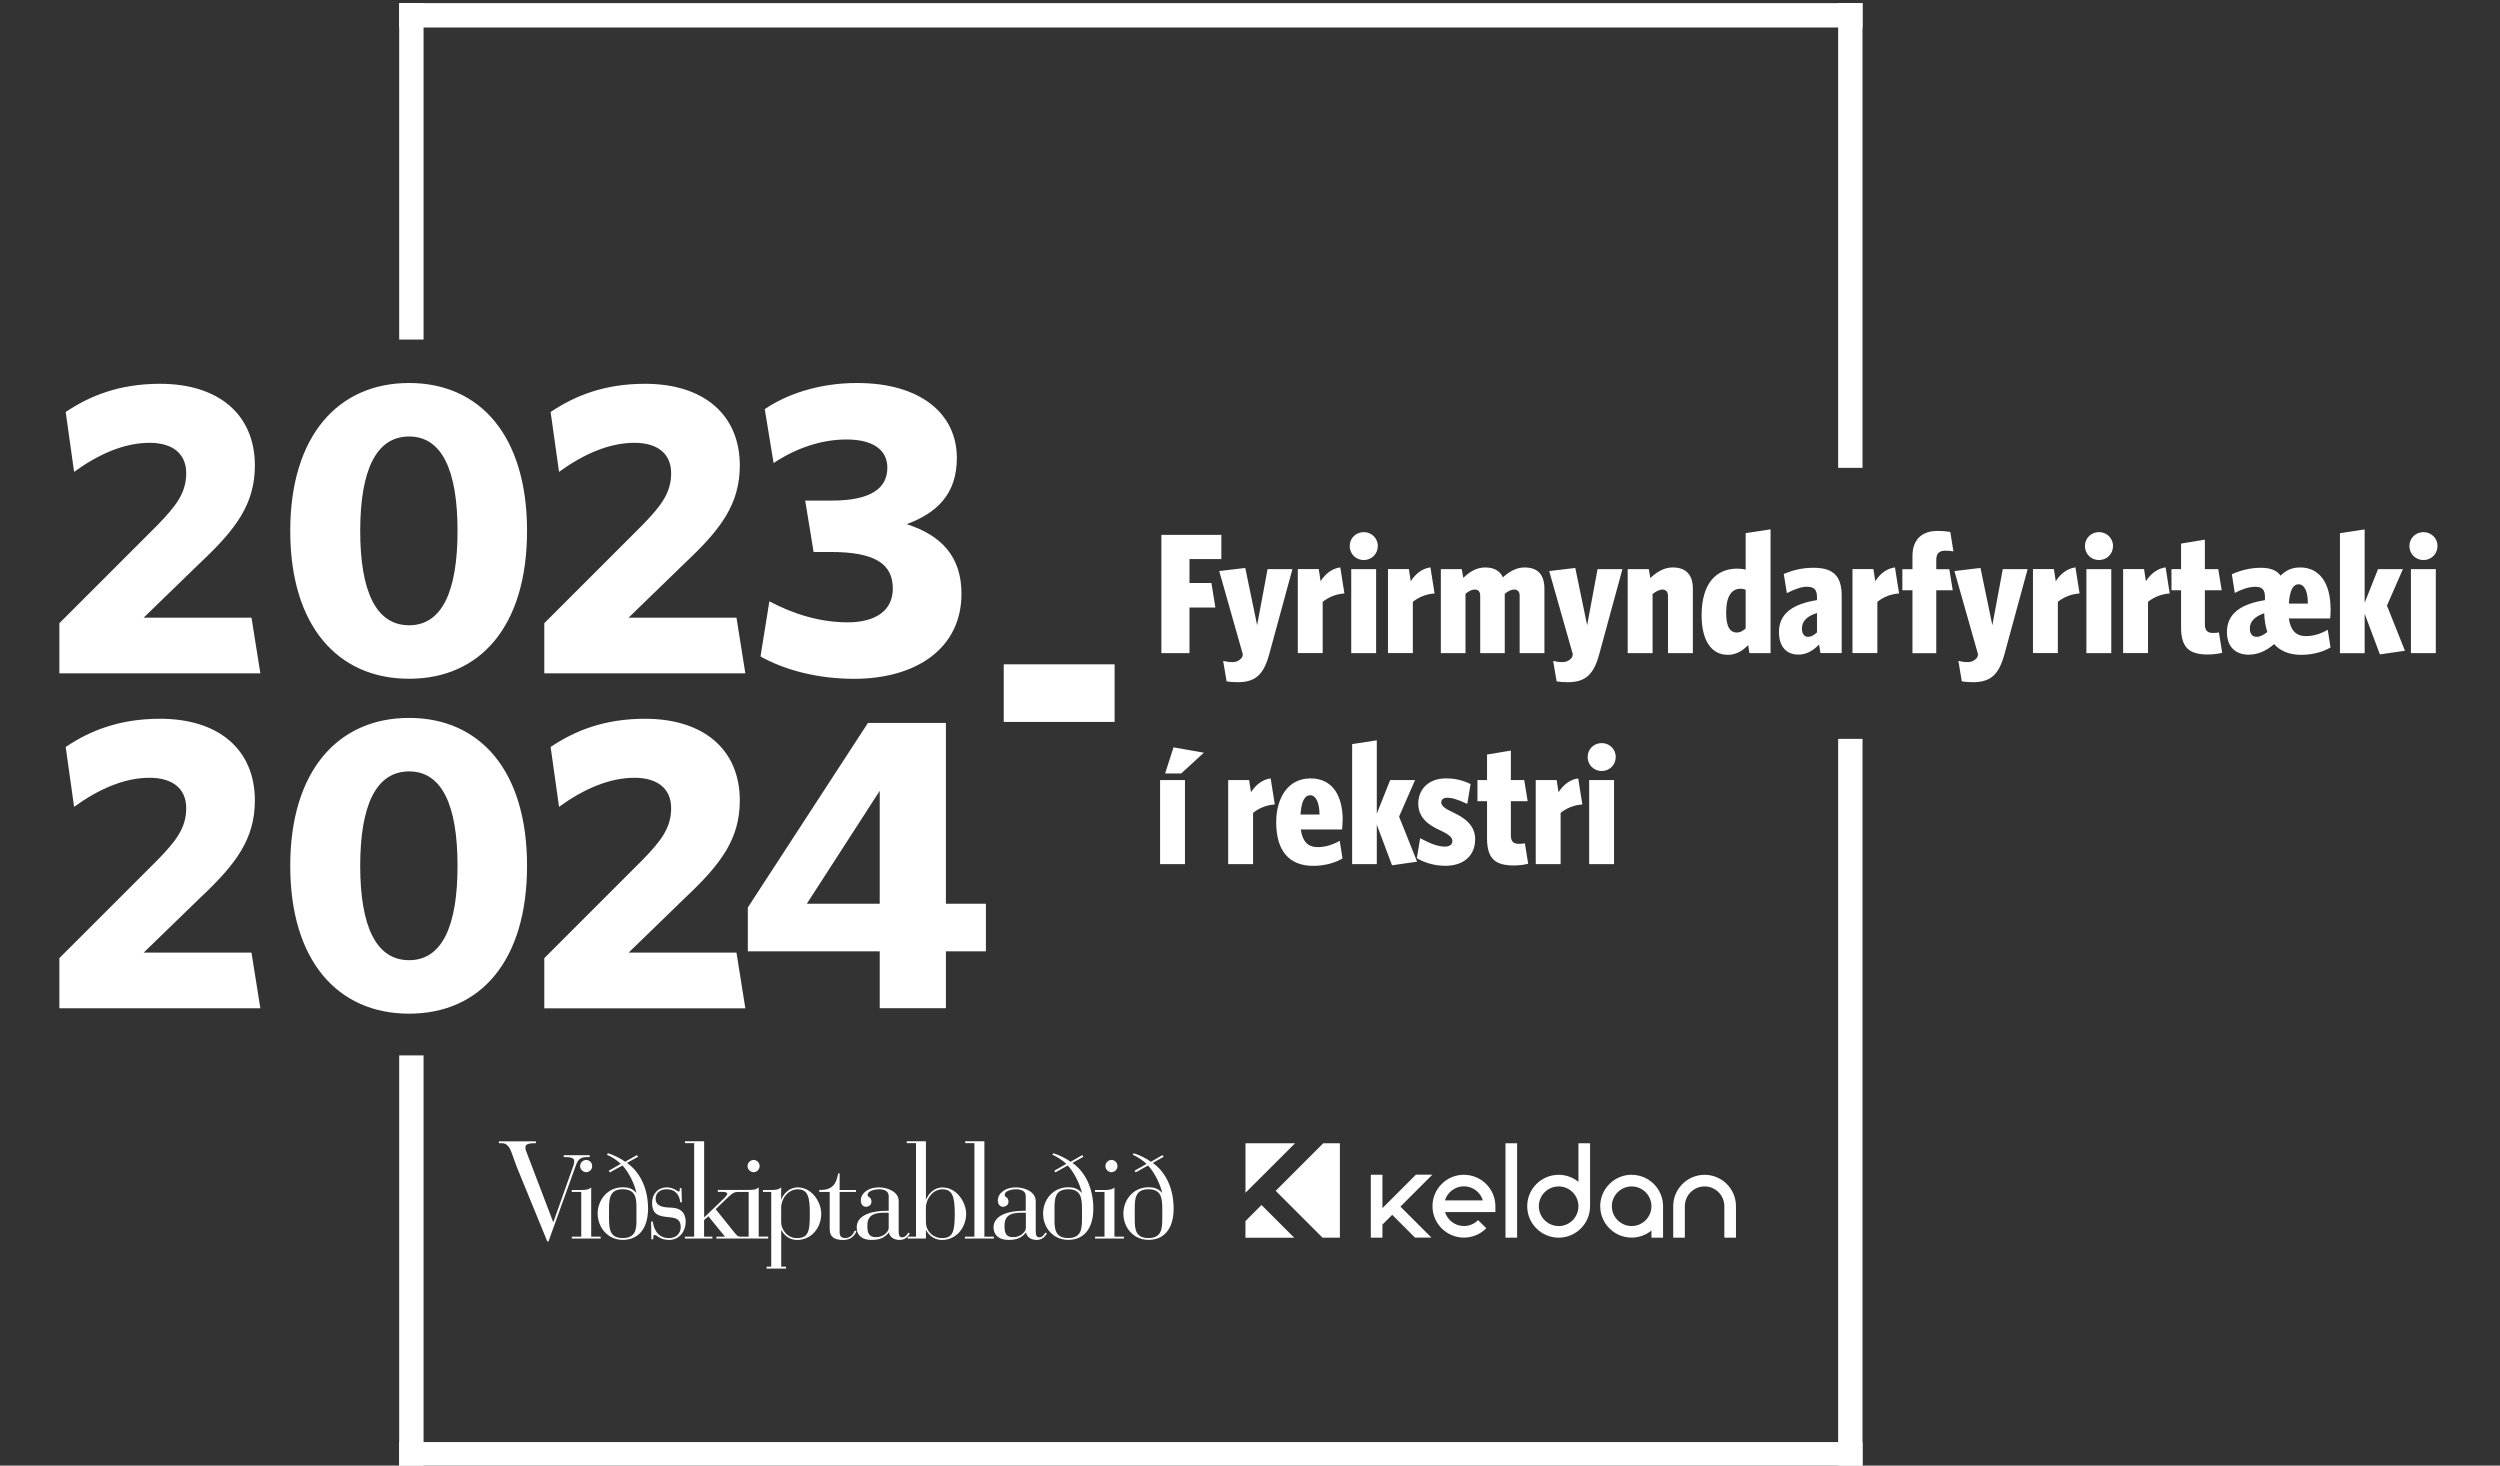 <?xml version="1.0" encoding="UTF-8" standalone="no"?>
<!DOCTYPE svg PUBLIC "-//W3C//DTD SVG 1.1//EN" "http://www.w3.org/Graphics/SVG/1.1/DTD/svg11.dtd">
<svg width="100%" height="100%" viewBox="0 0 800 469" version="1.1" xmlns="http://www.w3.org/2000/svg" xmlns:xlink="http://www.w3.org/1999/xlink" xml:space="preserve" xmlns:serif="http://www.serif.com/" style="fill-rule:evenodd;clip-rule:evenodd;stroke-linejoin:round;stroke-miterlimit:2;">
    <rect x="0" y="0" width="800" height="469" fill="#333333" stroke="none"/>
    <g>
        <clipPath id="_clip1">
            <rect x="0" y="0" width="800" height="469"/>
        </clipPath>
        <g clip-path="url(#_clip1)">
            <g>
                <path d="M379.189,249.629L371.227,249.629L371.227,276.513L379.189,276.513L379.189,249.629ZM385.237,240.855L375.524,239.158L372.833,247.499L377.997,247.499L385.237,240.855ZM407.932,257.429L406.614,249.088C403.978,249.413 401.739,251.236 400.312,253.529L399.717,249.629L393.018,249.629L393.018,276.513L400.981,276.513L400.981,260.119C402.786,258.639 405.259,257.591 407.95,257.429M429.669,262.52C429.669,254.739 426.492,249.088 419.36,249.088C412.228,249.088 408.383,255.226 408.383,263.134C408.383,272.288 412.553,277.072 420.227,277.072C424.018,277.072 427.304,276.079 429.597,274.707L428.712,269.056C426.239,270.428 424.054,271.078 421.635,271.078C418.566,271.078 416.76,269.273 416.255,265.427L429.471,265.427C429.525,264.94 429.633,263.387 429.633,262.52M422.249,260.661L416.164,260.661C416.435,256.273 417.591,254.468 419.234,254.468C420.985,254.468 422.195,256.544 422.249,260.661ZM453.465,275.736L447.706,261.311L452.815,249.629L444.853,249.629L440.574,260.372L440.574,236.901L432.684,238.111L432.684,276.513L440.574,276.513L440.574,263.892L445.449,276.892L453.465,275.736ZM472.061,268.605C472.061,264.001 468.613,261.69 464.93,259.938C462.51,258.837 461.192,257.862 461.192,256.815C461.192,255.876 461.897,255.28 463.052,255.28C464.641,255.28 466.338,255.768 469.534,257.248L470.581,250.893C468.107,249.684 465.652,249.088 462.673,249.088C457.076,249.088 453.844,252.644 453.844,257.158C453.844,261.672 457.13,264.019 460.759,265.662C463.341,266.871 464.767,267.846 464.767,269.11C464.767,270.157 463.991,270.916 462.402,270.916C460.218,270.916 457.852,270.031 454.44,268.226L453.393,274.635C456.029,276.17 459.261,277.054 462.492,277.054C468.414,277.054 472.043,273.768 472.043,268.605M489.015,276.404L487.967,269.869C487.48,269.977 486.595,270.031 485.999,270.031C484.194,270.031 483.472,269.146 483.472,267.233L483.472,256.382L488.852,256.382L487.751,249.629L483.472,249.629L483.472,240.187L475.853,241.451L475.853,249.629L472.784,249.629L472.784,256.382L475.853,256.382L475.853,268.226C475.853,274.87 478.543,276.946 484.465,276.946C486.324,276.946 487.913,276.675 489.015,276.404ZM506.347,257.429L505.029,249.088C502.393,249.413 500.154,251.236 498.728,253.529L498.132,249.629L491.434,249.629L491.434,276.513L499.396,276.513L499.396,260.119C501.201,258.639 503.675,257.591 506.365,257.429M517.035,242.227C517.035,239.699 515.013,237.786 512.54,237.786C510.066,237.786 508.044,239.699 508.044,242.227C508.044,244.755 510.012,246.723 512.54,246.723C515.067,246.723 517.035,244.755 517.035,242.227ZM516.494,249.629L508.532,249.629L508.532,276.513L516.494,276.513L516.494,249.629Z" style="fill:white;fill-rule:nonzero;"/>
                <path d="M390.834,178.892L390.834,171.164L371.642,171.164L371.642,209.007L380.633,209.007L380.633,194.419L388.92,194.419L387.656,186.565L380.633,186.565L380.633,178.892L390.834,178.892ZM413.582,182.123L405.62,182.123L402.28,200.07L398.489,181.744L390.148,182.737L397.712,209.404L397.496,210.288C396.611,211.498 395.474,211.877 394.372,211.877C393.271,211.877 392.459,211.715 391.411,211.498L392.513,218.034C393.452,218.196 394.77,218.305 396.069,218.305C401.883,218.305 404.411,215.723 406.162,209.314L413.564,182.159L413.582,182.123ZM430.211,189.905L428.893,181.564C426.257,181.889 424.018,183.694 422.592,186.005L421.996,182.105L415.298,182.105L415.298,208.989L423.26,208.989L423.26,192.595C425.065,191.115 427.539,190.067 430.229,189.905M440.899,174.721C440.899,172.193 438.877,170.28 436.403,170.28C433.93,170.28 431.908,172.193 431.908,174.721C431.908,177.249 433.876,179.217 436.403,179.217C438.931,179.217 440.899,177.249 440.899,174.721ZM440.357,182.123L432.395,182.123L432.395,209.007L440.357,209.007L440.357,182.123ZM459.062,189.905L457.744,181.564C455.108,181.889 452.869,183.694 451.443,186.005L450.847,182.105L444.149,182.105L444.149,208.989L452.111,208.989L452.111,192.595C453.916,191.115 456.39,190.067 459.08,189.905M494.214,209.007L494.214,188.442C494.214,184.055 492.246,181.582 487.841,181.582C485.096,181.582 482.804,183.062 480.926,184.759C480.041,182.737 478.182,181.582 475.275,181.582C472.368,181.582 470.111,183.116 468.252,184.922L467.764,182.123L461.066,182.123L461.066,209.007L468.956,209.007L468.956,190.031C470.003,189.147 470.924,188.659 471.917,188.659C473.126,188.659 473.668,189.435 473.668,190.573L473.668,209.007L481.522,209.007L481.522,190.031C482.569,189.147 483.544,188.659 484.537,188.659C485.746,188.659 486.288,189.435 486.288,190.573L486.288,209.007L494.214,209.007ZM519.184,182.123L511.221,182.123L507.881,200.07L504.09,181.744L495.749,182.737L503.314,209.404L503.097,210.288C502.212,211.498 501.075,211.877 499.973,211.877C498.872,211.877 498.06,211.715 497.013,211.498L498.114,218.034C499.053,218.196 500.371,218.305 501.671,218.305C507.484,218.305 510.012,215.723 511.763,209.314L519.165,182.159L519.184,182.123ZM541.716,209.007L541.716,188.442C541.716,184.055 539.693,181.582 535.234,181.582C532.381,181.582 530.016,183.171 528.102,184.976L527.615,182.123L520.863,182.123L520.863,209.007L528.825,209.007L528.825,190.085C529.872,189.273 530.973,188.659 532.002,188.659C533.158,188.659 533.754,189.49 533.754,190.627L533.754,209.007L541.716,209.007ZM566.577,209.007L566.577,169.395L558.615,170.605L558.615,182.286C557.838,182.069 556.863,181.961 555.87,181.961C549.461,181.961 544.514,186.402 544.514,196.874C544.514,205.378 547.908,209.548 552.909,209.548C555.708,209.548 557.73,208.122 559.427,206.425L559.806,209.007L566.577,209.007ZM558.615,201.099C557.73,201.911 556.755,202.417 555.87,202.417C553.794,202.417 552.368,200.936 552.368,196.061C552.368,190.681 554.173,188.388 557.026,188.388C557.568,188.388 558.073,188.497 558.615,188.767L558.615,201.117L558.615,201.099ZM589.344,209.007L589.344,190.681C589.344,184.272 586.599,181.69 580.352,181.69C576.507,181.69 573.762,182.466 570.802,183.658L571.795,189.797C574.485,188.424 576.561,187.756 578.15,187.756C580.461,187.756 581.436,188.641 581.436,191.042L581.436,192.035C573.817,193.245 569.267,196.26 569.267,202.236C569.267,207.111 571.849,209.476 575.46,209.476C578.15,209.476 580.226,208.158 582.104,206.244L582.537,208.989L589.344,208.989L589.344,209.007ZM581.436,202.363C580.443,203.301 579.522,203.789 578.583,203.789C577.428,203.789 576.615,202.85 576.615,201.207C576.615,199.022 577.879,197.253 581.436,196.17L581.436,202.363ZM607.705,189.905L606.387,181.564C603.751,181.889 601.512,183.694 600.086,186.005L599.49,182.105L592.792,182.105L592.792,208.989L600.754,208.989L600.754,192.595C602.56,191.115 605.033,190.067 607.723,189.905M625.092,176.418L624.099,170.225C623.051,170.063 622.076,169.9 619.982,169.9C614.999,169.9 611.984,172.645 611.984,177.971L611.984,182.141L608.752,182.141L608.752,188.894L611.984,188.894L611.984,209.025L619.603,209.025L619.603,188.894L624.875,188.894L623.774,182.141L619.603,182.141L619.603,179.289C619.603,177.14 620.434,176.22 622.564,176.22C623.557,176.22 624.207,176.274 625.092,176.436M648.851,182.123L640.889,182.123L637.549,200.07L633.758,181.744L625.417,182.737L632.981,209.404L632.765,210.288C631.88,211.498 630.743,211.877 629.641,211.877C628.54,211.877 627.728,211.715 626.68,211.498L627.782,218.034C628.721,218.196 630.039,218.305 631.338,218.305C637.152,218.305 639.68,215.723 641.431,209.314L648.833,182.159L648.851,182.123ZM665.462,189.905L664.144,181.564C661.508,181.889 659.269,183.694 657.843,186.005L657.247,182.105L650.549,182.105L650.549,208.989L658.511,208.989L658.511,192.595C660.316,191.115 662.79,190.067 665.48,189.905M676.168,174.721C676.168,172.193 674.146,170.28 671.672,170.28C669.199,170.28 667.177,172.193 667.177,174.721C667.177,177.249 669.145,179.217 671.672,179.217C674.2,179.217 676.168,177.249 676.168,174.721ZM675.608,182.123L667.646,182.123L667.646,209.007L675.608,209.007L675.608,182.123ZM694.313,189.905L692.995,181.564C690.359,181.889 688.12,183.694 686.694,186.005L686.098,182.105L679.4,182.105L679.4,208.989L687.362,208.989L687.362,192.595C689.167,191.115 691.641,190.067 694.331,189.905M711.104,208.898L710.056,202.381C709.569,202.489 708.684,202.543 708.088,202.543C706.283,202.543 705.561,201.658 705.561,199.745L705.561,188.876L710.941,188.876L709.84,182.123L705.561,182.123L705.561,172.681L697.942,173.945L697.942,182.123L694.873,182.123L694.873,188.876L697.942,188.876L697.942,200.72C697.942,207.364 700.632,209.44 706.554,209.44C708.413,209.44 710.002,209.169 711.104,208.898ZM745.768,194.689C745.768,186.908 742.428,181.582 736.055,181.582C733.365,181.582 731.343,182.575 729.808,184.218C728.544,182.466 726.468,181.69 723.453,181.69C719.896,181.69 716.863,182.575 714.191,183.766L715.13,189.742C717.314,188.587 719.571,187.774 721.72,187.774C723.868,187.774 724.789,188.659 724.789,191.06L724.789,192.053C717.17,193.263 712.62,196.278 712.62,202.254C712.62,207.291 715.689,209.494 719.535,209.494C722.496,209.494 725.186,208.339 727.714,206.1C729.682,208.357 732.643,209.548 736.38,209.548C740.117,209.548 743.512,208.555 745.768,207.183L744.884,201.532C742.464,202.904 740.226,203.554 737.86,203.554C734.737,203.554 732.986,201.749 732.426,197.903L745.642,197.903C745.75,197.416 745.804,195.538 745.804,194.671M738.528,193.155L732.444,193.155C732.715,188.767 733.87,186.962 735.513,186.962C737.319,186.962 738.528,189.038 738.528,193.155ZM725.529,202.254C724.428,203.139 723.218,203.789 722.135,203.789C720.763,203.789 719.95,202.85 719.95,201.099C719.95,199.022 721.322,197.361 724.554,196.224L724.554,196.332C724.608,198.3 724.988,200.665 725.547,202.254M769.582,208.23L763.823,193.805L768.932,182.123L760.97,182.123L756.691,192.884L756.691,169.413L748.783,170.623L748.783,209.025L756.691,209.025L756.691,196.405L761.566,209.404L769.564,208.248L769.582,208.23ZM780,174.721C780,172.193 777.978,170.28 775.504,170.28C773.031,170.28 771.009,172.193 771.009,174.721C771.009,177.249 772.977,179.217 775.504,179.217C778.032,179.217 780,177.249 780,174.721ZM779.458,182.123L771.496,182.123L771.496,209.007L779.458,209.007L779.458,182.123Z" style="fill:white;fill-rule:nonzero;"/>
                <path d="M186.005,395.727L186.005,381.41L182.972,381.41L182.972,380.796L186.005,380.796C187.214,380.796 188.424,380.724 189.182,379.965L189.182,395.727L192.215,395.727L192.215,396.341L182.972,396.341L182.972,395.727L186.005,395.727ZM185.626,373.141C185.662,374.206 186.528,375.073 187.593,375.109C188.659,375.073 189.525,374.206 189.489,373.141C189.525,372.075 188.659,371.209 187.593,371.173C186.528,371.209 185.662,372.075 185.626,373.141ZM203.662,389.895L203.662,386.934C203.698,383.612 203.554,380.579 199.275,380.561C195.068,380.561 194.906,383.594 194.888,386.934L194.888,389.895C194.924,393.163 195.068,396.196 199.275,396.178C203.554,396.178 203.716,393.163 203.662,389.895ZM198.661,372.455C197.56,371.389 195.971,370.252 194.183,369.494L194.563,369.042C196.151,369.494 198.697,370.703 200.015,371.769L203.806,369.638L204.186,370.162L200.629,372.13C202.633,373.484 207.345,377.745 207.381,386.754C207.345,393.362 204.15,396.774 199.275,396.756C194.418,396.756 191.277,392.712 191.241,388.343C191.277,383.991 194.418,379.929 199.275,379.929C201.008,379.929 202.344,380.272 203.59,381.681L203.662,381.681C202.94,378.503 200.972,374.784 199.185,372.96L195.158,375.163L194.779,374.639L198.643,372.437L198.661,372.455ZM208.447,396.557L209.042,396.557C209.078,395.781 208.97,395.167 209.494,395.185C210.216,395.167 211.119,396.792 214.116,396.774C217.04,396.774 219.388,394.481 219.424,390.942C219.388,388.343 218.142,386.664 215.109,386.465L213.827,386.393C211.299,386.248 209.819,385.562 209.801,383.594C209.801,381.626 211.353,380.561 213.285,380.561C216.282,380.561 217.42,382.529 217.69,384.732L218.214,384.732L218.07,380.182L217.546,380.182L217.546,380.489C217.51,381.031 217.474,381.283 217.239,381.319C216.86,381.283 215.47,379.965 213.448,379.965C210.451,379.965 208.681,382.132 208.663,384.894C208.663,388.812 211.064,389.155 213.52,389.444C215.542,389.643 217.817,389.679 217.835,392.712C217.799,394.842 216.21,396.214 214.116,396.196C210.144,396.196 209.151,392.802 208.88,390.888L208.356,390.888L208.428,396.576L208.447,396.557ZM239.211,373.141C239.211,374.206 240.096,375.073 241.179,375.109C242.209,375.073 243.093,374.206 243.075,373.141C243.075,372.075 242.209,371.209 241.179,371.173C240.096,371.209 239.211,372.075 239.211,373.141ZM265.517,393.452C265.499,395.926 267.232,396.81 269.904,396.792C272.685,396.792 273.786,394.842 274.075,393.903L273.461,393.831C273.262,394.463 272.414,396.196 270.5,396.178C269.308,396.178 268.658,395.709 268.677,394.138L268.677,381.41L273.912,381.41L273.912,380.796L268.677,380.796L268.677,375.488L268.225,375.488C267.557,379.207 266.113,380.868 262.159,380.796L262.159,381.41L265.499,381.41L265.499,393.452L265.517,393.452ZM284.384,388.072L283.77,388.072C280.972,388.036 277.523,388.108 277.559,392.17C277.541,394.301 277.866,395.889 280.286,395.889C283.138,395.889 284.402,393.777 284.384,393.001L284.384,388.072ZM287.58,394.283C287.58,395.023 287.706,395.962 288.717,395.944C289.602,395.944 290.143,395.239 290.685,394.427L291.136,394.734C290.396,395.998 289.421,396.792 287.796,396.774C285.991,396.774 284.709,395.763 284.456,394.427L284.384,394.427C283.066,396.142 281.369,396.792 278.841,396.774C275.898,396.774 274.111,395.312 274.147,392.766C274.129,388.487 279.762,387.422 283.698,387.458L284.384,387.458L284.384,382.764C284.384,380.994 282.741,380.579 281.279,380.561C280.195,380.561 277.614,380.976 277.65,382.385C277.632,383.269 278.877,382.854 278.859,384.587C278.859,385.472 278.119,386.14 277.108,386.176C276.061,386.14 275.447,385.309 275.447,384.064C275.447,382.096 277.505,379.965 281.279,379.965C284.185,379.965 287.598,381.446 287.58,384.353L287.58,394.283ZM328.275,388.072L327.661,388.072C324.862,388.036 321.414,388.108 321.45,392.17C321.414,394.301 321.757,395.889 324.176,395.889C327.029,395.889 328.275,393.777 328.275,393.001L328.275,388.072ZM331.452,394.283C331.452,395.023 331.579,395.962 332.59,395.944C333.474,395.944 333.998,395.239 334.558,394.427L335.009,394.734C334.251,395.998 333.276,396.792 331.669,396.774C329.863,396.774 328.564,395.763 328.329,394.427L328.257,394.427C326.939,396.142 325.223,396.792 322.714,396.774C319.753,396.774 317.966,395.312 317.929,392.766C317.966,388.487 323.617,387.422 327.552,387.458L328.239,387.458L328.239,382.764C328.239,380.994 326.578,380.579 325.133,380.561C324.032,380.561 321.468,380.976 321.504,382.385C321.468,383.269 322.714,382.854 322.714,384.587C322.714,385.472 321.956,386.14 320.963,386.176C319.897,386.14 319.302,385.309 319.302,384.064C319.302,382.096 321.342,379.965 325.133,379.965C328.022,379.965 331.434,381.446 331.434,384.353L331.434,394.283L331.452,394.283ZM346.239,389.895L346.239,386.934C346.221,383.612 346.058,380.579 341.852,380.561C337.573,380.561 337.428,383.594 337.446,386.934L337.446,389.895C337.41,393.163 337.573,396.196 341.852,396.178C346.076,396.178 346.221,393.163 346.239,389.895ZM341.238,372.455C340.082,371.389 338.476,370.252 336.76,369.494L337.067,369.042C338.674,369.494 341.202,370.703 342.592,371.769L346.311,369.638L346.69,370.162L343.206,372.13C345.156,373.484 349.85,377.745 349.868,386.754C349.85,393.362 346.654,396.774 341.834,396.756C336.905,396.756 333.763,392.712 333.799,388.343C333.763,383.991 336.923,379.929 341.834,379.929C343.513,379.929 344.831,380.272 346.149,381.681L346.221,381.681C345.445,378.503 343.459,374.784 341.671,372.96L337.735,375.163L337.356,374.639L341.22,372.437L341.238,372.455ZM353.443,395.727L350.41,395.727L350.41,396.341L359.654,396.341L359.654,395.727L356.62,395.727L356.62,379.965C355.88,380.724 354.67,380.796 353.443,380.796L350.41,380.796L350.41,381.41L353.443,381.41L353.443,395.727ZM353.732,373.141C353.732,374.206 354.616,375.073 355.7,375.109C356.729,375.073 357.595,374.206 357.595,373.141C357.595,372.075 356.729,371.209 355.7,371.173C354.598,371.209 353.732,372.075 353.732,373.141ZM371.931,389.895L371.931,386.934C371.913,383.612 371.768,380.579 367.525,380.561C363.264,380.561 363.102,383.594 363.12,386.934L363.12,389.895C363.102,393.163 363.246,396.196 367.525,396.178C371.75,396.178 371.913,393.163 371.931,389.895ZM366.93,372.455C365.774,371.389 364.185,370.252 362.452,369.494L362.759,369.042C364.366,369.494 366.911,370.703 368.284,371.769L372.003,369.638L372.382,370.162L368.897,372.13C370.847,373.484 375.56,377.745 375.56,386.754C375.56,393.362 372.364,396.774 367.525,396.756C362.614,396.756 359.473,392.712 359.491,388.343C359.473,383.991 362.614,379.929 367.525,379.929C369.222,379.929 370.54,380.272 371.84,381.681L371.913,381.681C371.136,378.503 369.168,374.784 367.363,372.96L363.427,375.163L363.048,374.639L366.911,372.437L366.93,372.455ZM245.819,395.709L245.819,396.341L229.263,396.341L229.263,395.727L231.99,395.727L226.682,389.209L225.309,390.419L225.309,395.727L227.963,395.727L227.963,396.341L219.171,396.341L219.171,395.727L222.132,395.727L222.132,365.811L219.189,365.811L219.189,365.215L225.328,365.215L225.328,389.588L231.394,383.757C232.242,382.962 232.73,382.276 232.748,382.005C232.73,381.59 232.188,381.41 230.997,381.392L229.715,381.392L229.715,380.778L239.609,380.778C240.8,380.778 242.01,380.706 242.786,379.947L242.786,395.709L245.819,395.709ZM239.591,381.41L236.359,381.41C235.077,381.41 234.481,381.717 233.181,382.926L229.011,386.934L234.915,394.283C235.763,395.312 236.07,395.727 236.81,395.727L239.573,395.727L239.573,381.41L239.591,381.41ZM309.173,388.379C309.137,392.82 306.068,396.81 301.373,396.792C298.647,396.792 296.86,394.788 296.372,393.615L296.3,393.615L296.3,396.341L290.468,396.341L290.468,395.727L293.122,395.727L293.122,365.811L290.161,365.811L290.161,365.215L296.3,365.215L296.3,383.847L296.372,383.847C297.04,382.078 298.864,379.983 301.59,379.983C306.14,379.983 309.137,384.696 309.173,388.397M305.526,388.379C305.49,383.197 304.93,380.579 301.59,380.579C298.449,380.579 296.282,383.703 296.282,386.483L296.282,390.888C296.282,394.463 299.08,396.196 301.355,396.196C305.02,396.196 305.49,394.048 305.526,388.379ZM262.791,388.379C262.791,392.82 259.74,396.81 254.991,396.792C252.391,396.792 250.604,394.878 250.062,393.615L249.99,393.615L249.99,405.332L251.525,405.332L251.525,405.946L245.314,405.946L245.314,405.332L246.794,405.332L246.794,381.41L244.14,381.41L244.14,380.796L246.794,380.796C247.968,380.796 249.196,380.724 249.972,379.965L249.972,383.829L250.044,383.829C250.694,382.06 252.518,379.965 255.28,379.965C259.812,379.965 262.809,384.678 262.791,388.379ZM259.144,388.379C259.162,383.197 258.584,380.579 255.28,380.579C252.102,380.579 249.954,383.703 249.972,386.483L249.972,390.888C249.954,393.849 252.211,396.196 254.973,396.196C258.71,396.196 259.162,394.048 259.144,388.379ZM315.005,395.727L315.005,365.215L308.866,365.215L308.866,365.811L311.809,365.811L311.809,395.727L308.776,395.727L308.776,396.341L318.02,396.341L318.02,395.727L314.987,395.727L315.005,395.727ZM180.408,369.656L180.408,370.27L180.787,370.27C183.441,370.27 183.784,370.866 183.748,371.714C183.784,372.364 183.369,373.339 182.466,375.885L177.086,391.051L177.014,391.051L168.221,367.977C168.167,367.688 168.131,367.472 168.149,367.273C168.113,366.442 168.456,365.829 171.11,365.829L171.489,365.829L171.489,365.233L159.645,365.233L159.645,365.829L160.638,365.829C162.841,365.829 163.473,368.266 164.05,369.783L165.35,373.375L175.136,397.262L175.515,397.262L184.308,372.852C184.867,371.335 185.517,370.27 187.72,370.27L188.713,370.27L188.713,369.656L180.408,369.656Z" style="fill:white;fill-rule:nonzero;"/>
                <rect x="127.743" y="1" width="7.799" height="107.659" style="fill:white;"/>
                <rect x="127.743" y="337.718" width="7.799" height="131.545" style="fill:white;"/>
                <rect x="588.206" y="1" width="7.8" height="148.715" style="fill:white;"/>
                <rect x="588.206" y="236.432" width="7.8" height="232.831" style="fill:white;"/>
                <rect x="127.743" y="1" width="468.263" height="7.8" style="fill:white;"/>
                <rect x="127.743" y="461.464" width="468.263" height="7.799" style="fill:white;"/>
                <rect x="321.197" y="212.581" width="35.477" height="18.434" style="fill:white;fill-rule:nonzero;"/>
                <rect x="481.757" y="365.847" width="3.719" height="30.205" style="fill:white;fill-rule:nonzero;"/>
                <path d="M508.82,365.847L505.101,365.847L505.101,378.196C503.368,376.788 501.165,375.939 498.764,375.939C493.221,375.939 488.708,380.453 488.708,385.996C488.708,391.538 493.221,396.052 498.764,396.052C504.307,396.052 508.82,391.538 508.82,385.996L508.82,365.847ZM498.764,392.333C495.261,392.333 492.427,389.48 492.427,385.996C492.427,382.511 495.279,379.658 498.764,379.658C502.248,379.658 505.101,382.493 505.101,385.996C505.101,389.516 502.248,392.351 498.764,392.351" style="fill:white;fill-rule:nonzero;"/>
                <path d="M468.45,375.921C462.908,375.921 458.394,380.435 458.394,385.978C458.394,391.52 462.908,396.034 468.45,396.034C471.159,396.034 473.704,394.969 475.618,393.037L472.982,390.437C471.772,391.647 470.184,392.333 468.468,392.333C465.616,392.333 463.197,390.437 462.402,387.855L478.525,387.855L478.525,385.996C478.525,380.453 474.011,375.939 468.468,375.939M462.384,384.118C463.179,381.518 465.598,379.622 468.45,379.622C471.303,379.622 473.722,381.518 474.517,384.118L462.384,384.118Z" style="fill:white;fill-rule:nonzero;"/>
                <path d="M522.127,375.921C516.584,375.921 512.07,380.435 512.07,385.978C512.07,391.52 516.584,396.034 522.127,396.034C524.528,396.034 526.731,395.185 528.464,393.777L528.464,396.052L532.183,396.052L532.183,385.996C532.183,380.453 527.669,375.939 522.127,375.939M522.127,392.333C518.624,392.333 515.79,389.48 515.79,385.996C515.79,382.511 518.642,379.658 522.127,379.658C525.611,379.658 528.464,382.511 528.464,385.996C528.464,389.48 525.611,392.333 522.127,392.333Z" style="fill:white;fill-rule:nonzero;"/>
                <path d="M545.471,375.939C539.929,375.939 535.433,380.435 535.433,385.978L535.433,396.052L539.152,396.052L539.152,385.978C539.152,382.493 541.987,379.658 545.471,379.658C548.956,379.658 551.791,382.493 551.791,385.978L551.791,396.052L555.51,396.052L555.51,385.978C555.51,380.435 551.014,375.939 545.471,375.939Z" style="fill:white;fill-rule:nonzero;"/>
                <path d="M448.121,386.122L458.34,375.903L453.086,375.903L442.379,386.609L442.379,375.921L438.66,375.921L438.66,396.052L442.379,396.052L442.379,391.863L445.503,388.74L452.797,396.034L458.051,396.034L448.139,386.122L448.121,386.122Z" style="fill:white;fill-rule:nonzero;"/>
                <path d="M398.561,365.847L398.561,381.681L414.413,365.847L398.561,365.847Z" style="fill:white;fill-rule:nonzero;"/>
                <path d="M408.22,381.067L423.206,396.052L428.766,396.052L428.766,365.847L423.44,365.847L408.22,381.067Z" style="fill:white;fill-rule:nonzero;"/>
                <path d="M403.689,385.598L398.543,390.744L398.543,396.07L414.142,396.07L403.689,385.616L403.689,385.598Z" style="fill:white;fill-rule:nonzero;"/>
                <path d="M83.31,322.642L80.476,304.84L45.974,304.84L64.173,287.183C75.366,276.657 81.559,268.569 81.559,256.165C81.559,239.844 69.968,230.004 51.227,230.004C38.282,230.004 28.84,233.777 21.022,239.031L23.712,258.187C31.53,252.518 39.763,248.889 47.851,248.889C55.272,248.889 59.587,252.392 59.587,258.603C59.587,264.813 56.481,268.984 50.415,275.195L19,306.592L19,322.642L83.31,322.642ZM168.654,277.054C168.654,246.578 153.561,229.733 130.902,229.733C108.244,229.733 92.879,246.596 92.879,277.054C92.879,307.512 108.117,324.375 130.902,324.375C153.687,324.375 168.654,307.53 168.654,277.054ZM146.411,277.054C146.411,296.463 141.428,307.26 130.902,307.26C120.376,307.26 115.267,296.481 115.267,277.054C115.267,257.628 120.394,246.849 130.902,246.849C141.41,246.849 146.411,257.628 146.411,277.054ZM238.507,322.642L235.673,304.84L201.153,304.84L219.352,287.183C230.545,276.657 236.738,268.569 236.738,256.165C236.738,239.844 225.147,230.004 206.406,230.004C193.461,230.004 184.019,233.777 176.201,239.031L178.891,258.187C186.709,252.518 194.942,248.889 203.03,248.889C210.451,248.889 214.766,252.392 214.766,258.603C214.766,264.813 211.66,268.984 205.594,275.195L174.179,306.61L174.179,322.66L238.489,322.66L238.507,322.642ZM315.492,304.425L315.492,289.187L302.691,289.187L302.691,231.34L277.74,231.34L239.302,290.397L239.302,304.425L281.513,304.425L281.513,322.624L302.691,322.624L302.691,304.425L315.492,304.425ZM281.513,289.187L258.187,289.187L281.513,253.06L281.513,289.187Z" style="fill:white;fill-rule:nonzero;"/>
                <path d="M83.31,215.452L80.476,197.65L45.974,197.65L64.173,179.993C75.366,169.467 81.559,161.379 81.559,148.975C81.559,132.654 69.968,122.814 51.227,122.814C38.282,122.814 28.84,126.588 21.022,131.841L23.712,150.997C31.53,145.328 39.763,141.699 47.851,141.699C55.272,141.699 59.587,145.202 59.587,151.413C59.587,157.623 56.481,161.794 50.415,168.005L19,199.42L19,215.47L83.31,215.47L83.31,215.452ZM168.654,169.882C168.654,139.406 153.561,122.561 130.902,122.561C108.244,122.561 92.879,139.424 92.879,169.882C92.879,200.34 108.117,217.203 130.902,217.203C153.687,217.203 168.654,200.359 168.654,169.882ZM146.411,169.882C146.411,189.291 141.428,200.088 130.902,200.088C120.376,200.088 115.267,189.309 115.267,169.882C115.267,150.456 120.394,139.677 130.902,139.677C141.41,139.677 146.411,150.456 146.411,169.882ZM238.507,215.452L235.673,197.65L201.153,197.65L219.352,179.993C230.545,169.467 236.738,161.379 236.738,148.975C236.738,132.654 225.147,122.814 206.406,122.814C193.461,122.814 184.019,126.588 176.201,131.841L178.891,150.997C186.709,145.328 194.942,141.699 203.03,141.699C210.451,141.699 214.766,145.202 214.766,151.413C214.766,157.623 211.66,161.794 205.594,168.005L174.179,199.42L174.179,215.47L238.489,215.47L238.507,215.452ZM307.674,189.977C307.674,177.971 301.066,171.237 290.143,167.734C299.586,164.231 306.194,158.291 306.194,146.556C306.194,132.401 294.603,122.561 274.237,122.561C262.231,122.561 251.85,126.064 244.718,130.921L247.553,148.181C254.432,143.595 262.52,140.634 270.879,140.634C279.239,140.634 283.951,143.866 283.951,149.661C283.951,155.998 279.094,160.187 266.149,160.187L257.663,160.187L260.353,176.635L265.878,176.635C280.177,176.635 285.702,180.553 285.702,188.37C285.702,195.375 280.177,199.149 271.276,199.149C262.376,199.149 253.745,196.459 246.199,192.415L243.364,210.072C251.055,214.387 261.563,217.221 273.299,217.221C292.978,217.221 307.674,207.653 307.674,189.977Z" style="fill:white;fill-rule:nonzero;"/>
            </g>
        </g>
    </g>
</svg>

